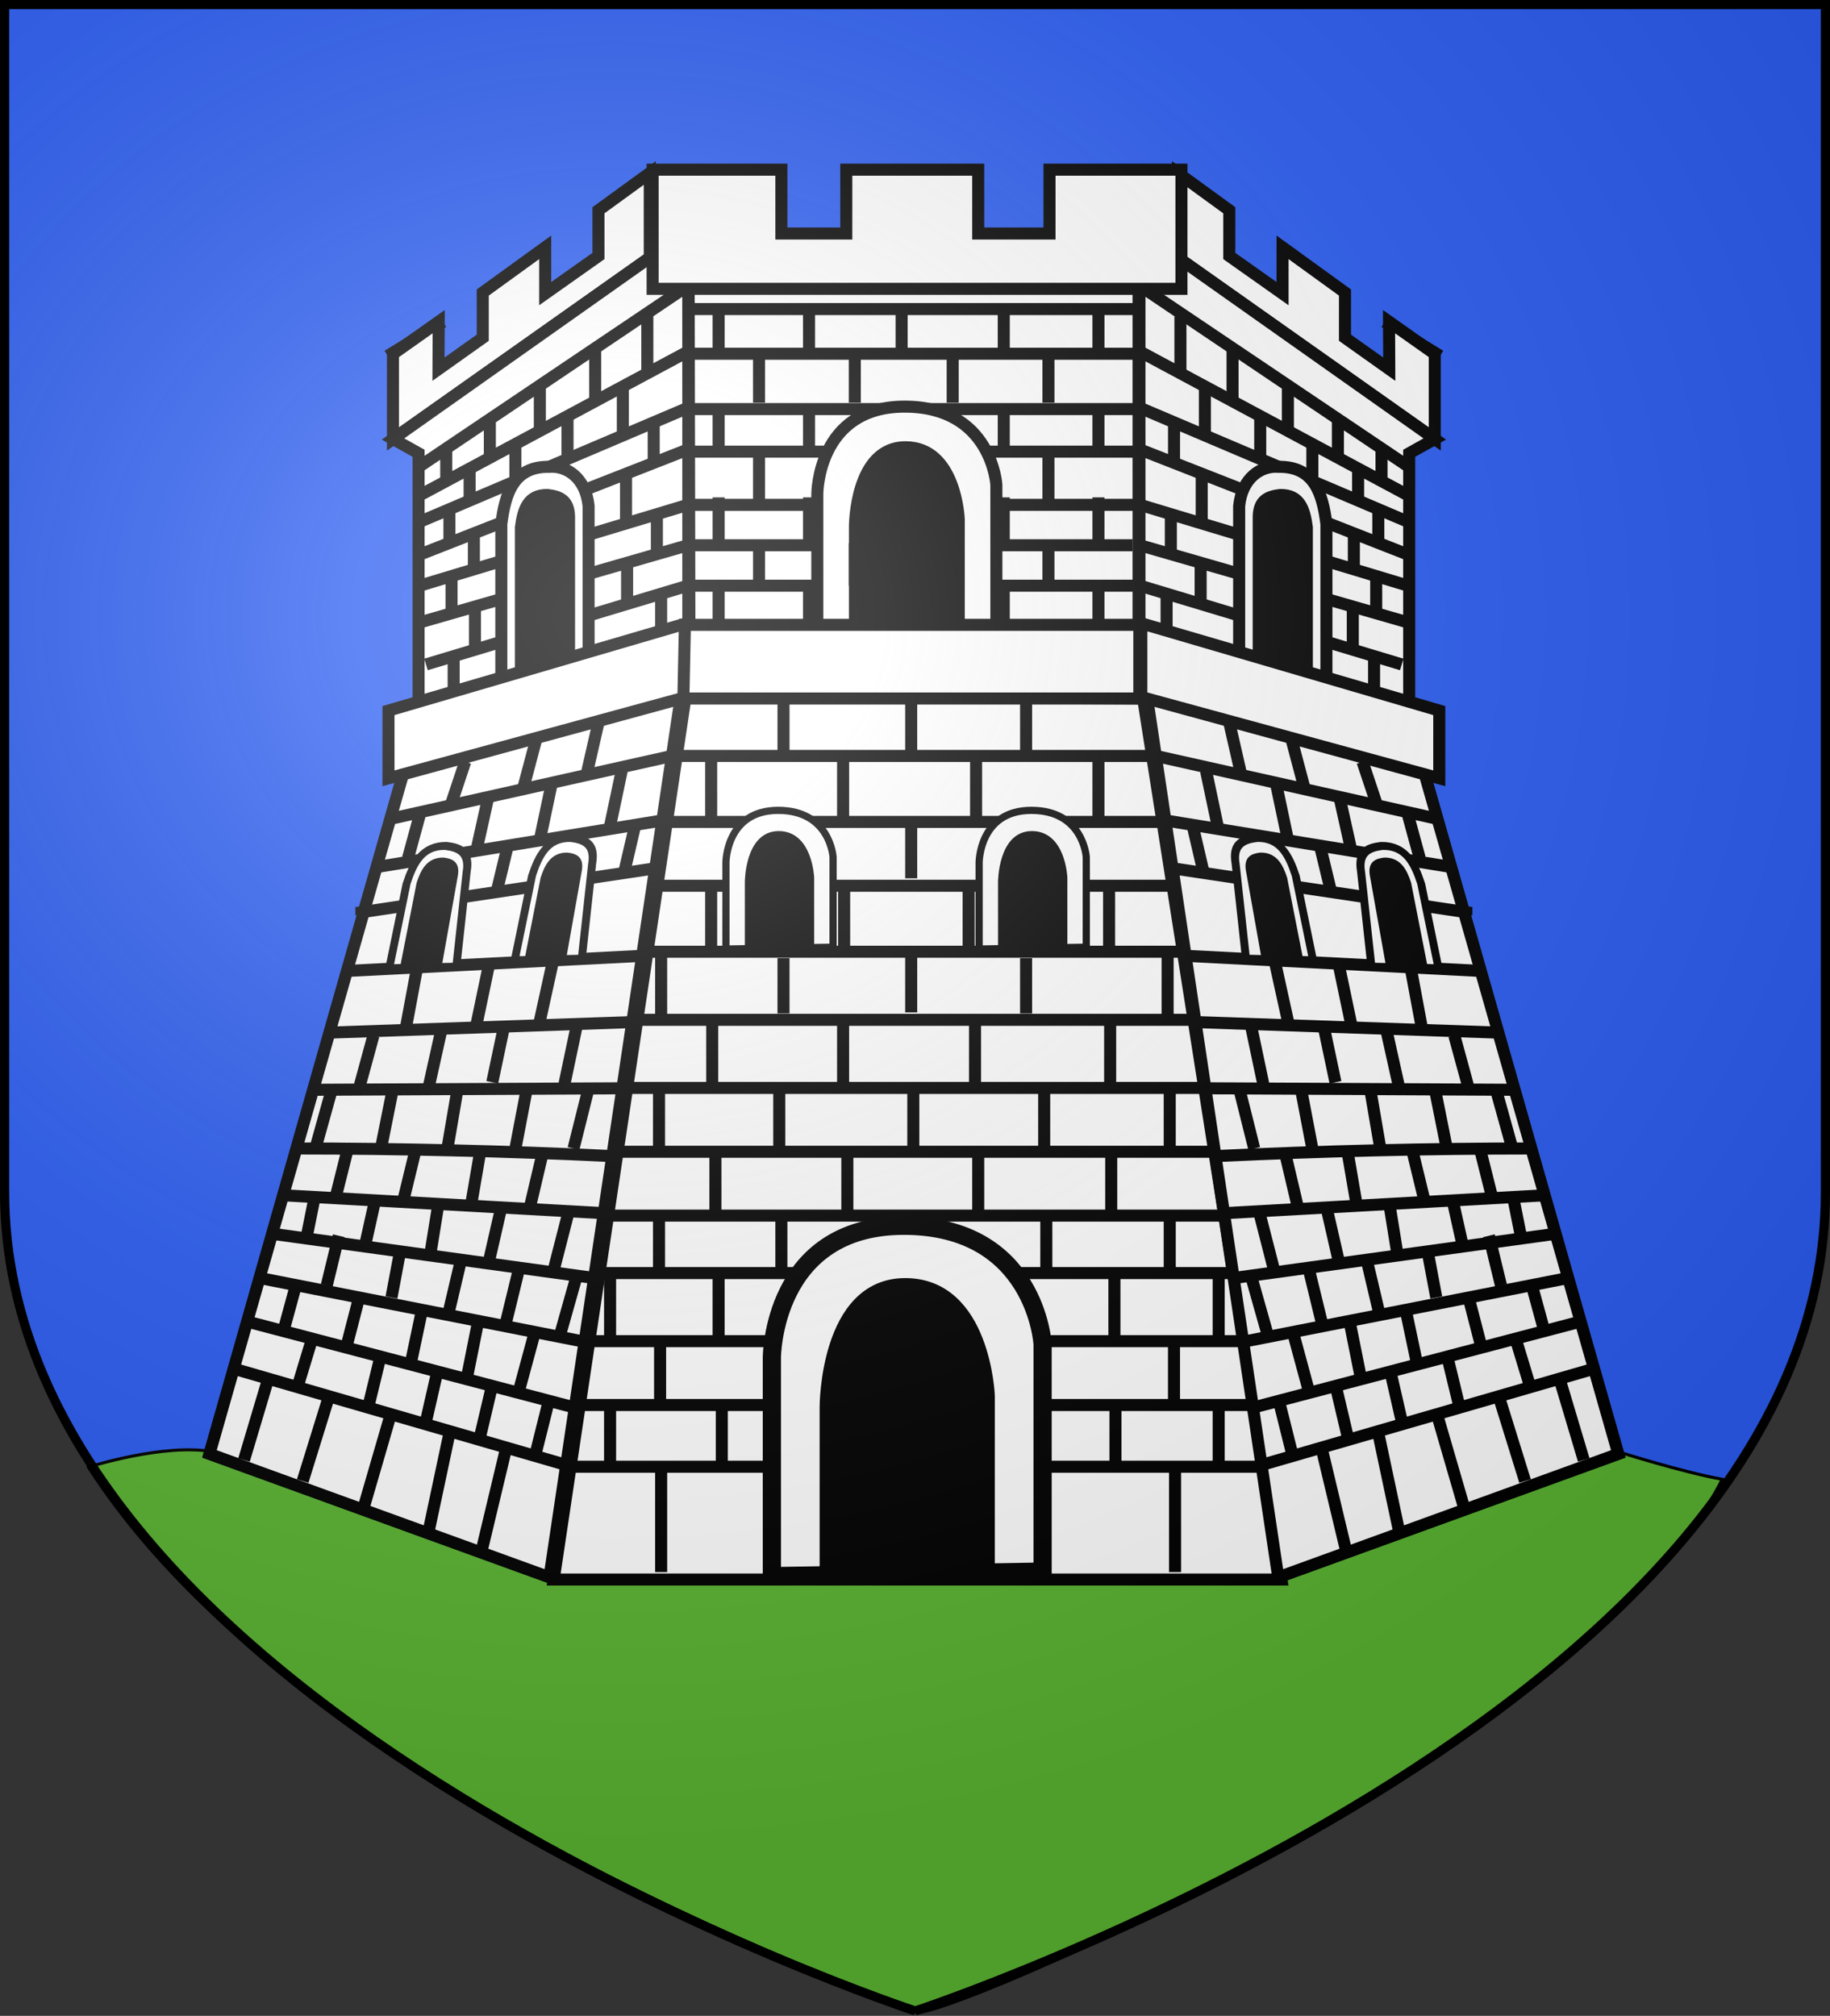 <svg xmlns="http://www.w3.org/2000/svg" xmlns:xlink="http://www.w3.org/1999/xlink" width="600.001" height="660.906" version="1.0"><rect width="100%" height="100%" fill="#333333" stroke="none"/><defs><radialGradient xlink:href="#a" id="b" cx="276.81" cy="187.125" r="300" fx="276.81" fy="187.125" gradientTransform="matrix(1.553 0 0 1.352 -228.18 -52.154)" gradientUnits="userSpaceOnUse"/><linearGradient id="a"><stop offset="0" style="stop-color:#fff;stop-opacity:.314"/><stop offset=".19" style="stop-color:#fff;stop-opacity:.251"/><stop offset=".6" style="stop-color:#6b6b6b;stop-opacity:.125"/><stop offset="1" style="stop-color:#000;stop-opacity:.125"/></linearGradient></defs><g style="display:inline"><path d="M300.464 658.999s299.024-100.009 298.68-269.463L599.755.175H1.006v389.564C1.073 560.061 300.464 659 300.464 659" style="fill:#2b5df2;fill-opacity:1;stroke:none;display:inline" transform="translate(-.75 .813)"/></g><g style="display:inline"><path d="M28.984 481.006s24.986-7.995 40.977-4.997 460.744 0 460.744 0 20.785 6.613 33.981 8.995c-41.687 82.609-242.769 172.44-263.853 174.903-133.04-52.035-228.048-110.882-271.85-178.9z" style="fill:#5ab532;stroke:#000;stroke-width:1px;stroke-linecap:butt;stroke-linejoin:miter;stroke-opacity:1"/><path d="m-262.544 225.217-10.954 73.322h60.424l-11.484-73.145-37.986-.177" style="fill:#fff;stroke:#000;stroke-width:1px;stroke-linecap:butt;stroke-linejoin:miter;stroke-opacity:1" transform="translate(1261.581 -661.074)scale(3.949)"/><path d="m-287.28 196.949 4.594-2.827" style="fill:none;stroke:#000;stroke-width:1px;stroke-linecap:butt;stroke-linejoin:miter;stroke-opacity:1" transform="translate(1261.581 -661.074)scale(3.949)"/><path d="m-283.062 198.052 3.676-2.61v-3.753l5.182-3.752v3.845l4.423-3.124v-3.798l4.26-3.097v7.027l-21.32 15.06v-7.06l3.797-2.682z" style="fill:#fff;stroke:#000;stroke-width:1px;stroke-linecap:butt;stroke-linejoin:miter;stroke-opacity:1" transform="translate(1261.581 -661.074)scale(3.949)"/><path d="m-286.84 203.848 2.123 1.187v21.363l22.395-6v-29.605l-3.203-2z" style="fill:#fff;stroke:#000;stroke-width:1px;stroke-linecap:butt;stroke-linejoin:miter;stroke-opacity:1" transform="translate(1261.581 -661.074)scale(3.949)"/><path d="m-284.686 206.16 22.457-15.117" style="fill:none;stroke:#000;stroke-width:1px;stroke-linecap:butt;stroke-linejoin:miter;stroke-opacity:1" transform="translate(1261.581 -661.074)scale(3.949)"/><path d="m-285.466 229.771-16.616 58.343 28.234 10.244 10.994-73.71z" style="fill:#fff;stroke:#000;stroke-width:1px;stroke-linecap:butt;stroke-linejoin:miter;stroke-opacity:1" transform="translate(1261.581 -661.074)scale(3.949)"/><path d="m-287.09 235.393 23.487-5.247M-288.215 239.39l23.737-3.872M-289.464 243.388v-.25l24.236-3.622M-290.588 248.01l24.361-1.248M-292.088 253.133l25.111-.874M-267.851 257.755l-25.61.125M-295.086 262.753h.125c8.707 0 17.414.209 26.11.624M-269.35 268.125l-26.86-1.5M-296.585 269.874l26.36 3.623M-271.224 278.744l-26.735-5.247M-298.959 277.12l27.11 7.12M-272.598 288.988l-27.61-7.995M-281.968 234.019l1.124-3.373M-275.972 232.644l1.125-4.247M-270.724 231.52l.999-4.373M-284.467 234.518l-1.124 4.123" style="fill:none;stroke:#000;stroke-width:1px;stroke-linecap:butt;stroke-linejoin:miter;stroke-opacity:1" transform="translate(1261.581 -661.074)scale(3.949)"/><path d="m-278.22 232.956-1 4.498" style="fill:none;stroke:#000;stroke-width:1px;stroke-linecap:butt;stroke-linejoin:miter;stroke-opacity:1" transform="translate(1258.62 -657.866)scale(3.949)"/><path d="m-273.598 232.145-1 4.747M-267.851 231.395l-1 4.747" style="fill:none;stroke:#000;stroke-width:1px;stroke-linecap:butt;stroke-linejoin:miter;stroke-opacity:1" transform="translate(1261.581 -661.074)scale(3.949)"/><path d="m-287.715 252.57-1.124 4.123M-282.093 252.196l-1 4.497M-276.846 251.696l-1 4.747M-270.85 251.82l-.999 4.748" style="fill:none;stroke:#000;stroke-width:1px;stroke-linecap:butt;stroke-linejoin:miter;stroke-opacity:1" transform="translate(1258.62 -657.866)scale(3.949)"/><path d="m-277.346 237.767-.874 3.623M-266.727 235.893l-.874 3.748M-284.842 247.761l-.999 5.372M-278.845 247.386l-1.124 5.372M-274.722 252.508l1.124-5.122M-286.84 257.755l-1 4.998M-281.094 258.13v-.125M-281.468 257.755l-.875 5.123M-275.722 257.755l-1 5.248M-270.6 257.755l-1.249 4.998M-291.963 258.005l-1.249 4.498M-290.588 262.753l-1 3.997M-284.967 262.878l-.999 4.122M-279.595 263.003l-.75 4.372M-274.347 263.003l-.125.25M-274.472 263.377l-1 4.248M-272.224 267.875l-1.249 4.872M-277.845 267.625l-1 4.373M-283.093 267.5l-.624 3.873M-288.34 267.125l-.75 3.373M-293.337 266.75l-.625 3.124M-291.338 269.999l-1 4.122M-286.216 271.123l-.75 3.998M-281.219 272.122l-1 4.248M-276.346 272.622l-1.125 4.623M-271.599 273.372l-1.374 4.872M-294.836 273.871l-1.124 4.123M-289.714 275.246v.125l-1 3.872M-284.342 275.745l-1 4.748M-279.72 276.87l-.999 4.997M-275.097 278.12l-1.25 4.622M-293.462 278.244l-1.25 4.123M-287.84 279.868l-1 4.123M-283.093 280.993l-.999 4.372M-278.595 282.367l-1 4.247M-273.848 283.491l-1.124 4.498M-297.085 281.492l-2.124 7.121M-292.088 283.116l-2.248 7.246M-286.965 284.616l-2.25 7.745M-282.093 286.115l-1.75 8.245M-277.47 287.739l-2 8.37" style="fill:none;stroke:#000;stroke-width:1px;stroke-linecap:butt;stroke-linejoin:miter;stroke-opacity:1" transform="translate(1261.581 -661.074)scale(3.949)"/><path d="m-277.93 221.511.084-10.605c.331-2.584 1.035-4.795 3.998-4.747 1.711.203 3.183.741 3.248 3.248l1.046 11.9z" style="fill:#fff;stroke:#000;stroke-width:1px;stroke-linecap:butt;stroke-linejoin:miter;stroke-opacity:1" transform="matrix(2.613 0 -.515 2.613 967.927 -261.351)"/><path d="m-275.546 220.395-.008-10.406c.2-1.567.627-2.907 2.423-2.878 1.037.123 1.93.45 1.969 1.97l.206 10.846z" style="fill:#000;stroke:#000;stroke-width:.606px;stroke-linecap:butt;stroke-linejoin:miter;stroke-opacity:1" transform="matrix(2.613 0 -.515 2.613 965.55 -259.228)"/><path d="m-284.452 208.433 22.085-11.838M-262.19 201.189l-22.439 9.54M-284.452 213.38l22.085-8.657M-262.367 209.316l-22.262 6.714M-284.452 219.033l22.085-6.36M-262.367 216.03l-21.732 6.537" style="fill:none;stroke:#000;stroke-width:1px;stroke-linecap:butt;stroke-linejoin:miter;stroke-opacity:1" transform="matrix(3.949 0 0 3.949 1261.581 -661.074)"/><path d="m-277.93 221.511.084-10.605c.331-2.584 1.035-4.795 3.998-4.747 1.711.203 3.183.741 3.248 3.248l1.046 11.9z" style="fill:#fff;stroke:#000;stroke-width:1px;stroke-linecap:butt;stroke-linejoin:miter;stroke-opacity:1" transform="matrix(2.613 0 -.515 2.613 1009.063 -263.972)"/><path d="m-275.66 220.773-.008-10.407c.2-1.566.627-2.906 2.423-2.877 1.037.123 1.929.45 1.968 1.969l.207 10.846z" style="fill:#000;stroke:#000;stroke-width:.606px;stroke-linecap:butt;stroke-linejoin:miter;stroke-opacity:1" transform="matrix(2.613 0 -.515 2.613 1006.685 -261.85)"/><path d="M-265.724 193.68v4.505M-270.053 200.57v-4.416M-274.647 199.245v3.976M-278.799 205.34v-3.356M-282.42 204.634v2.562M-280.477 206.313v2.473M-282.155 209.493v2.915M-281.979 215.147v3.003M-281.802 221.86v2.739M-280.124 211.701v2.827M-280.035 217.797v3.357M-276.678 204.28v2.74M-272.35 201.984v3.357M-267.756 199.51v4.064M-265.194 202.249v3.269M-264.93 210.111v3.269M-264.576 216.737v2.826M-267.491 206.666v3.975M-267.403 214.175v3.268" style="fill:none;stroke:#000;stroke-width:1px;stroke-linecap:butt;stroke-linejoin:miter;stroke-opacity:1" transform="translate(1261.581 -661.074)scale(3.949)"/><path d="M-277.845 224.649v-13.743c.33-2.584 1.034-4.795 3.997-4.747 1.443-.105 3.006.918 3.248 3.248v13.368z" style="fill:#fff;stroke:#000;stroke-width:1px;stroke-linecap:butt;stroke-linejoin:miter;stroke-opacity:1" transform="translate(1261.581 -661.074)scale(3.949)"/><path d="M-275.668 223.443v-13.077c.2-1.566.627-2.906 2.423-2.877 1.037.123 1.929.45 1.968 1.969v12.849z" style="fill:#000;stroke:#000;stroke-width:.606px;stroke-linecap:butt;stroke-linejoin:miter;stroke-opacity:1" transform="translate(1258.62 -657.866)scale(3.949)"/><path d="m-287.215 226.398 24.736-7.246v6.122l-24.736 6.746z" style="fill:#fff;stroke:#000;stroke-width:1px;stroke-linecap:butt;stroke-linejoin:miter;stroke-opacity:1" transform="translate(1261.581 -661.074)scale(3.949)"/><path d="m-287.28 196.949 4.594-2.827" style="fill:none;stroke:#000;stroke-width:1px;stroke-linecap:butt;stroke-linejoin:miter;stroke-opacity:1" transform="matrix(-3.949 0 0 3.949 -662.32 -661.074)"/><path d="m-283.062 198.052 3.676-2.61v-3.753l5.182-3.752v3.845l4.423-3.124v-3.798l4.26-3.097v7.027l-21.32 15.06v-7.06l3.797-2.682z" style="fill:#fff;stroke:#000;stroke-width:1px;stroke-linecap:butt;stroke-linejoin:miter;stroke-opacity:1" transform="matrix(-3.949 0 0 3.949 -662.32 -661.074)"/><path d="m-286.84 203.848 2.123 1.187v21.363l22.395-6v-29.605l-3.203-2z" style="fill:#fff;stroke:#000;stroke-width:1px;stroke-linecap:butt;stroke-linejoin:miter;stroke-opacity:1" transform="matrix(-3.949 0 0 3.949 -662.32 -661.074)"/><path d="m-284.686 206.16 22.457-15.117" style="fill:none;stroke:#000;stroke-width:1px;stroke-linecap:butt;stroke-linejoin:miter;stroke-opacity:1" transform="matrix(-3.949 0 0 3.949 -662.32 -661.074)"/><path d="m-285.466 229.771-16.616 58.343 28.234 10.244 10.994-73.71z" style="fill:#fff;stroke:#000;stroke-width:1px;stroke-linecap:butt;stroke-linejoin:miter;stroke-opacity:1" transform="matrix(-3.949 0 0 3.949 -662.32 -661.074)"/><path d="m-287.09 235.393 23.487-5.247M-288.215 239.39l23.737-3.872M-289.464 243.388v-.25l24.236-3.622M-290.588 248.01l24.361-1.248M-292.088 253.133l25.111-.874M-267.851 257.755l-25.61.125M-295.086 262.753h.125c8.707 0 17.414.209 26.11.624M-269.35 268.125l-26.86-1.5M-296.585 269.874l26.36 3.623M-271.224 278.744l-26.735-5.247M-298.959 277.12l27.11 7.12M-272.598 288.988l-27.61-7.995M-281.968 234.019l1.124-3.373M-275.972 232.644l1.125-4.247M-270.724 231.52l.999-4.373M-284.467 234.518l-1.124 4.123" style="fill:none;stroke:#000;stroke-width:1px;stroke-linecap:butt;stroke-linejoin:miter;stroke-opacity:1" transform="matrix(-3.949 0 0 3.949 -662.32 -661.074)"/><path d="m-278.22 232.956-1 4.498" style="fill:none;stroke:#000;stroke-width:1px;stroke-linecap:butt;stroke-linejoin:miter;stroke-opacity:1" transform="matrix(-3.949 0 0 3.949 -659.359 -657.866)"/><path d="m-273.598 232.145-1 4.747M-267.851 231.395l-1 4.747" style="fill:none;stroke:#000;stroke-width:1px;stroke-linecap:butt;stroke-linejoin:miter;stroke-opacity:1" transform="matrix(-3.949 0 0 3.949 -662.32 -661.074)"/><path d="m-287.715 252.57-1.124 4.123M-282.093 252.196l-1 4.497M-276.846 251.696l-1 4.747M-270.85 251.82l-.999 4.748" style="fill:none;stroke:#000;stroke-width:1px;stroke-linecap:butt;stroke-linejoin:miter;stroke-opacity:1" transform="matrix(-3.949 0 0 3.949 -659.359 -657.866)"/><path d="m-277.346 237.767-.874 3.623M-266.727 235.893l-.874 3.748M-284.842 247.761l-.999 5.372M-278.845 247.386l-1.124 5.372M-274.722 252.508l1.124-5.122M-286.84 257.755l-1 4.998M-281.094 258.13v-.125M-281.468 257.755l-.875 5.123M-275.722 257.755l-1 5.248M-270.6 257.755l-1.249 4.998M-291.963 258.005l-1.249 4.498M-290.588 262.753l-1 3.997M-284.967 262.878l-.999 4.122M-279.595 263.003l-.75 4.372M-274.347 263.003l-.125.25M-274.472 263.377l-1 4.248M-272.224 267.875l-1.249 4.872M-277.845 267.625l-1 4.373M-283.093 267.5l-.624 3.873M-288.34 267.125l-.75 3.373M-293.337 266.75l-.625 3.124M-291.338 269.999l-1 4.122M-286.216 271.123l-.75 3.998M-281.219 272.122l-1 4.248M-276.346 272.622l-1.125 4.623M-271.599 273.372l-1.374 4.872M-294.836 273.871l-1.124 4.123M-289.714 275.246v.125l-1 3.872M-284.342 275.745l-1 4.748M-279.72 276.87l-.999 4.997M-275.097 278.12l-1.25 4.622M-293.462 278.244l-1.25 4.123M-287.84 279.868l-1 4.123M-283.093 280.993l-.999 4.372M-278.595 282.367l-1 4.247M-273.848 283.491l-1.124 4.498M-297.085 281.492l-2.124 7.121M-292.088 283.116l-2.248 7.246M-286.965 284.616l-2.25 7.745M-282.093 286.115l-1.75 8.245M-277.47 287.739l-2 8.37" style="fill:none;stroke:#000;stroke-width:1px;stroke-linecap:butt;stroke-linejoin:miter;stroke-opacity:1" transform="matrix(-3.949 0 0 3.949 -662.32 -661.074)"/><path d="m-277.93 221.511.084-10.605c.331-2.584 1.035-4.795 3.998-4.747 1.711.203 3.183.741 3.248 3.248l1.046 11.9z" style="fill:#fff;stroke:#000;stroke-width:1px;stroke-linecap:butt;stroke-linejoin:miter;stroke-opacity:1" transform="matrix(-2.613 0 .515 2.613 -368.666 -261.351)"/><path d="m-275.546 220.395-.008-10.406c.2-1.567.627-2.907 2.423-2.878 1.037.123 1.93.45 1.969 1.97l.206 10.846z" style="fill:#000;stroke:#000;stroke-width:.606px;stroke-linecap:butt;stroke-linejoin:miter;stroke-opacity:1" transform="matrix(-2.613 0 .515 2.613 -366.288 -259.228)"/><path d="m-284.452 208.433 22.085-11.838M-262.19 201.189l-22.439 9.54M-284.452 213.38l22.085-8.657M-262.367 209.316l-22.262 6.714M-284.452 219.033l22.085-6.36M-262.367 216.03l-21.732 6.537" style="fill:none;stroke:#000;stroke-width:1px;stroke-linecap:butt;stroke-linejoin:miter;stroke-opacity:1" transform="matrix(-3.949 0 0 3.949 -662.32 -661.074)"/><path d="m-277.93 221.511.084-10.605c.331-2.584 1.035-4.795 3.998-4.747 1.711.203 3.183.741 3.248 3.248l1.046 11.9z" style="fill:#fff;stroke:#000;stroke-width:1px;stroke-linecap:butt;stroke-linejoin:miter;stroke-opacity:1" transform="matrix(-2.613 0 .515 2.613 -409.8 -263.972)"/><path d="m-275.66 220.773-.008-10.407c.2-1.566.627-2.906 2.423-2.877 1.037.123 1.929.45 1.968 1.969l.207 10.846z" style="fill:#000;stroke:#000;stroke-width:.606px;stroke-linecap:butt;stroke-linejoin:miter;stroke-opacity:1" transform="matrix(-2.613 0 .515 2.613 -407.423 -261.85)"/><path d="M-265.724 193.68v4.505M-270.053 200.57v-4.416M-274.647 199.245v3.976M-278.799 205.34v-3.356M-282.42 204.634v2.562M-280.477 206.313v2.473M-282.155 209.493v2.915M-281.979 215.147v3.003M-281.802 221.86v2.739M-280.124 211.701v2.827M-280.035 217.797v3.357M-276.678 204.28v2.74M-272.35 201.984v3.357M-267.756 199.51v4.064M-265.194 202.249v3.269M-264.93 210.111v3.269M-264.576 216.737v2.826M-267.491 206.666v3.975M-267.403 214.175v3.268" style="fill:none;stroke:#000;stroke-width:1px;stroke-linecap:butt;stroke-linejoin:miter;stroke-opacity:1" transform="matrix(-3.949 0 0 3.949 -662.32 -661.074)"/><path d="M-277.845 224.649v-13.743c.33-2.584 1.034-4.795 3.997-4.747 1.443-.105 3.006.918 3.248 3.248v13.368z" style="fill:#fff;stroke:#000;stroke-width:1px;stroke-linecap:butt;stroke-linejoin:miter;stroke-opacity:1" transform="matrix(-3.949 0 0 3.949 -662.32 -661.074)"/><path d="M-275.668 223.443v-13.077c.2-1.566.627-2.906 2.423-2.877 1.037.123 1.929.45 1.968 1.969v12.849z" style="fill:#000;stroke:#000;stroke-width:.606px;stroke-linecap:butt;stroke-linejoin:miter;stroke-opacity:1" transform="matrix(-3.949 0 0 3.949 -659.359 -657.866)"/><path d="m-287.215 226.398 24.736-7.246v6.122l-24.736 6.746z" style="fill:#fff;stroke:#000;stroke-width:1px;stroke-linecap:butt;stroke-linejoin:miter;stroke-opacity:1" transform="matrix(-3.949 0 0 3.949 -662.32 -661.074)"/><path d="m-262.292 191.136.063 29.203h37.292v-29.203z" style="fill:#fff;stroke:#000;stroke-width:1px;stroke-linecap:butt;stroke-linejoin:miter;stroke-opacity:1" transform="translate(1261.581 -661.074)scale(3.949)"/><path d="M-265.283 181.49h10.69v5.3h5.388v-5.3h10.954v5.3h5.919v-5.3h10.954v9.893h-43.905z" style="fill:#fff;stroke:#000;stroke-width:1px;stroke-linecap:butt;stroke-linejoin:miter;stroke-opacity:1" transform="translate(1261.581 -661.074)scale(3.949)"/><path d="M-262.367 193.062h37.279M-225.265 196.772h-37.102M-262.367 201.366h37.102M-262.544 204.9h37.456M-225.265 209.316h-37.102M-262.367 212.673h36.925M-225.265 216.03h-37.102" style="fill:none;stroke:#000;stroke-width:1px;stroke-linecap:butt;stroke-linejoin:miter;stroke-opacity:1" transform="translate(1261.581 -661.074)scale(3.949)"/><path d="M-251.61 220.401v-11.993s0-7.246 7.246-7.246 7.62 6.496 7.62 6.496v12.493z" style="fill:#fff;stroke:#000;stroke-width:1px;stroke-linecap:butt;stroke-linejoin:miter;stroke-opacity:1" transform="translate(1261.581 -661.074)scale(3.949)"/><path d="M-247.893 219.744v-9.461s0-6.716 4.354-6.716c4.353 0 4.578 6.124 4.578 6.124v9.856z" style="fill:#000;stroke:#000;stroke-width:.688px;stroke-linecap:butt;stroke-linejoin:miter;stroke-opacity:1" transform="translate(1258.62 -657.866)scale(3.949)"/><path d="M-252.297 193.15v3.622M-256.449 196.684v4.152" style="fill:none;stroke:#000;stroke-width:1px;stroke-linecap:butt;stroke-linejoin:miter;stroke-opacity:1" transform="translate(1261.581 -661.074)scale(3.949)"/><path d="M-247.748 195.871v4.152M-239.621 195.871v4.152M-231.67 195.871v4.152M-243.861 192.338v3.621M-235.38 192.338v3.621M-227.519 192.338v3.621M-259.056 192.338v3.621M-251.547 200.2v3.622M-235.38 200.2v3.622M-227.519 200.2v3.622M-259.056 200.2v3.622M-255.699 204.087v4.152M-231.67 204.087v4.152M-255.699 211.684v3.533M-247.748 211.684v3.533M-239.621 211.684v3.533M-231.67 211.684v3.533M-251.547 207.885v3.622M-235.38 207.885v3.622M-227.519 207.885v3.622M-259.056 207.885v3.622M-251.547 215.04v3.623M-235.38 215.04v3.623M-227.519 215.04v3.623M-259.056 215.04v3.623" style="fill:none;stroke:#000;stroke-width:1px;stroke-linecap:butt;stroke-linejoin:miter;stroke-opacity:1" transform="translate(1258.62 -657.866)scale(3.949)"/><path d="M-262.604 219.277h37.729v6.121h-37.854z" style="fill:#fff;stroke:#000;stroke-width:1px;stroke-linecap:butt;stroke-linejoin:miter;stroke-opacity:1" transform="translate(1261.581 -661.074)scale(3.949)"/><path d="M-263.604 230.164h40.106M-222.615 235.641h-42.05M-265.194 240.942h42.933M-221.025 246.419h-45.406M-266.431 252.072h45.936M-219.611 257.726h-47.88M-268.198 263.026h49.647M-217.845 268.327h-51.413M-270.141 273.097h53.18M-216.254 278.75h-54.417M-271.555 284.051h56.007M-215.018 289.175h-57.774" style="fill:none;stroke:#000;stroke-width:1px;stroke-linecap:butt;stroke-linejoin:miter;stroke-opacity:1" transform="translate(1261.581 -661.074)scale(3.949)"/><path d="M-251.61 220.401v-11.993s0-7.246 7.246-7.246 7.62 6.496 7.62 6.496v12.493z" style="fill:#fff;stroke:#000;stroke-width:1px;stroke-linecap:butt;stroke-linejoin:miter;stroke-opacity:1" transform="matrix(2.363 0 0 2.363 832.565 -209.664)"/><path d="M-247.893 219.744v-9.461s0-6.716 4.354-6.716c4.353 0 4.578 6.124 4.578 6.124v9.856z" style="fill:#000;stroke:#000;stroke-width:.688px;stroke-linecap:butt;stroke-linejoin:miter;stroke-opacity:1" transform="matrix(2.363 0 0 2.363 830.793 -207.744)"/><path d="M-251.61 220.401v-11.993s0-7.246 7.246-7.246 7.62 6.496 7.62 6.496v12.493z" style="fill:#fff;stroke:#000;stroke-width:1px;stroke-linecap:butt;stroke-linejoin:miter;stroke-opacity:1" transform="matrix(2.363 0 0 2.363 915.583 -209.664)"/><path d="M-247.893 219.744v-9.461s0-6.716 4.354-6.716c4.353 0 4.578 6.124 4.578 6.124v9.856z" style="fill:#000;stroke:#000;stroke-width:.688px;stroke-linecap:butt;stroke-linejoin:miter;stroke-opacity:1" transform="matrix(2.363 0 0 2.363 913.81 -207.744)"/><path d="M-251.61 220.401v-11.993s0-7.246 7.246-7.246 7.62 6.496 7.62 6.496v12.493z" style="fill:#fff;stroke:#000;stroke-width:1px;stroke-linecap:butt;stroke-linejoin:miter;stroke-opacity:1" transform="translate(1755.434 -799.264)scale(5.971)"/><path d="M-247.893 219.744v-9.461s0-6.716 4.354-6.716c4.353 0 4.578 6.124 4.578 6.124v9.856z" style="fill:#000;stroke:#000;stroke-width:.688px;stroke-linecap:butt;stroke-linejoin:miter;stroke-opacity:1" transform="translate(1750.956 -794.413)scale(5.971)"/><path d="M-254.417 225.394v4.594" style="fill:none;stroke:#000;stroke-width:1px;stroke-linecap:butt;stroke-linejoin:miter;stroke-opacity:1" transform="translate(1261.581 -661.074)scale(3.949)"/><path d="M-243.066 224.581v4.594M-233.526 224.581v4.594M-243.066 234.917v4.594M-243.066 246.048v4.593M-253.667 246.136v4.594M-233.526 246.136v4.594" style="fill:none;stroke:#000;stroke-width:1px;stroke-linecap:butt;stroke-linejoin:miter;stroke-opacity:1" transform="translate(1258.62 -657.866)scale(3.949)"/><path d="M-260.424 230.164v5.566M-249.47 230.076v5.565M-238.428 230.34v5.036M-228.269 230.34v5.301M-227.385 240.942v5.3M-249.382 240.942v5.212M-260.424 240.942v5.3M-239.046 241.03v5.3M-238.516 252.072v5.742M-249.47 251.984v5.565M-260.336 251.984v5.83M-227.297 251.984v5.654M-222.526 246.242v5.83M-264.576 246.595v5.389M-254.77 257.726v5.124M-243.64 257.726v5.124M-232.774 257.55v5.3M-222.35 257.55v5.388M-264.753 257.638v5.3M-260.07 262.85v5.388M-249.117 263.026v5.124M-238.25 262.938v5.389M-227.208 262.938v5.124M-232.597 268.15v4.77M-222.35 268.327v4.77M-254.594 268.238v4.77M-264.753 268.415v4.594M-259.806 272.832v5.919M-268.816 273.274v5.388M-226.943 272.92v5.654M-218.286 273.009v5.742M-221.996 278.662v5.124M-264.664 278.662v5.212M-268.816 283.963v5.3M-259.54 283.786v5.124M-226.855 283.874v5.212M-218.286 283.874v5.212M-221.908 289.175v8.745M-264.576 289.086v8.834" style="fill:none;stroke:#000;stroke-width:1px;stroke-linecap:butt;stroke-linejoin:miter;stroke-opacity:1" transform="translate(1261.581 -661.074)scale(3.949)"/></g><g style="display:inline"><path d="M1.62.676 1.5 389.894C1.645 472.7 72.134 533.682 103.972 556.06s76.713 51.347 104.752 64.912 64.854 28.949 91.519 37.526c30.202-9.612 50.444-18.947 82.589-34.262s75.226-39.758 117.715-70.918 98.198-89.782 98.702-163.948L597.818.676z" style="fill:url(#b);fill-opacity:1;fill-rule:evenodd;stroke:none" transform="translate(-.75 .813)"/></g><g style="display:inline"><path d="M300.832 658.497s299.096-98.45 298.414-268.835V.677H2.253v388.985c-.242 170.671 298.58 268.835 298.58 268.835z" style="fill:none;stroke:#000;stroke-width:3.006;stroke-linecap:square;stroke-linejoin:miter;stroke-miterlimit:4;stroke-opacity:1;stroke-dasharray:none;display:inline" transform="translate(-.75 .813)"/></g></svg>